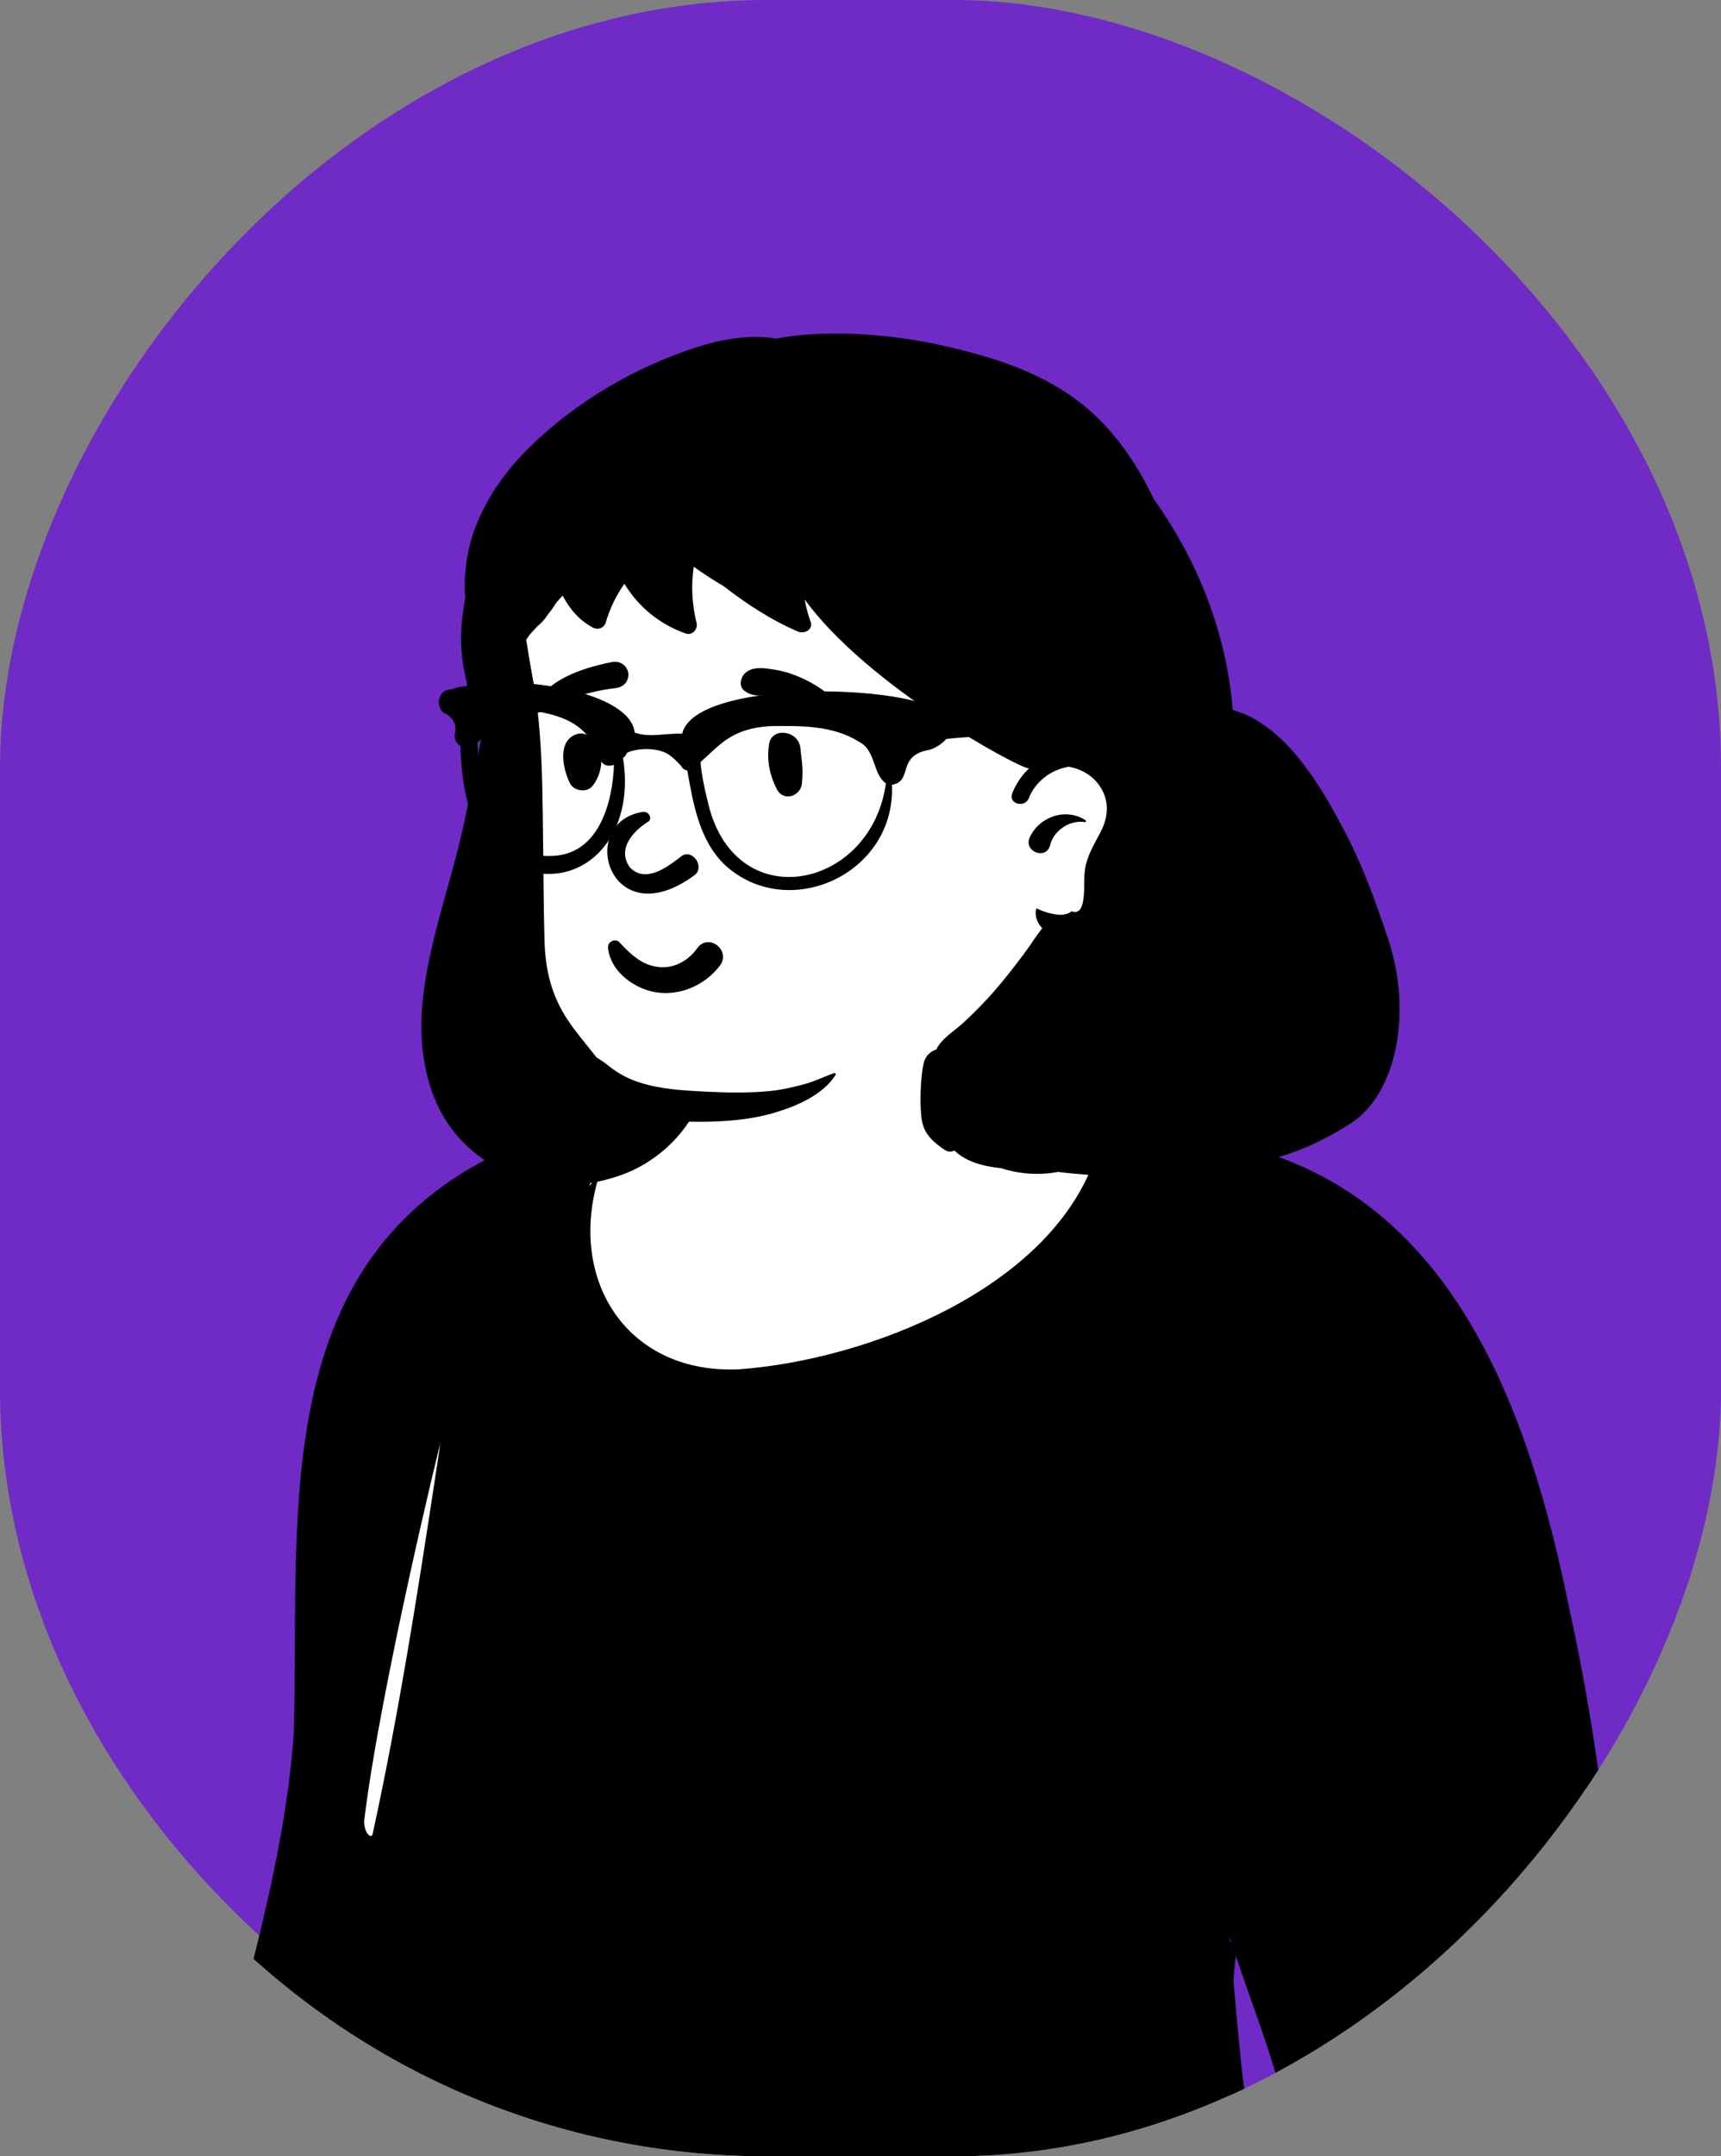 <?xml version="1.0" encoding="UTF-8"?> <svg xmlns="http://www.w3.org/2000/svg" width="341" height="427" viewBox="0 0 341 427" fill="none"><rect x="0" y="0" width="341" height="427" fill="#808080" stroke="none"/> <g clip-path="url(#clip0_446_82)"> <rect width="427" height="341" rx="152" transform="matrix(4.37114e-08 -1 -1 -4.37114e-08 341 427)" fill="#702AC6"></rect> <path fill-rule="evenodd" clip-rule="evenodd" d="M241.052 386.044L241.536 391.819L241.897 391.142C241.948 402.791 243.675 414.567 245.579 426.189C250.555 422.098 254.646 418.49 253.465 411.505C250.472 401.551 246.634 391.841 243.531 381.941L243.011 384.537L240.963 384.949L241.052 386.044ZM-114.366 999.704C-113.45 995.657 -112.45 991.371 -111.513 987.313C-111.42 986.97 -110.563 986.893 -110.286 986.8C-105.332 974.672 -100.997 971.907 -91.402 970.257C-75.93 967.459 -60.662 961.392 -46.046 952.4C-46.387 951.062 -47.32 948.752 -48.168 946.285C-48.058 946.323 -47.946 946.356 -47.831 946.378C-47.635 946.416 -47.45 946.425 -47.275 946.413C-46.283 948.74 -45.205 950.784 -44.634 951.538C-42.808 950.361 -40.777 949.066 -38.988 947.815L-38.995 947.793C-37.403 946.69 -35.435 945.327 -33.877 944.477C-33.584 942.863 -31.22 942.363 -29.985 941.298C-27.587 939.585 -26.257 938.702 -24.057 940.889C-19.313 934.728 -15.492 928.214 -11.736 919.792C-9.385 914.87 -8.23 909.42 -5.069 905.025C-5.13 904.99 -7.139 904.365 -7.189 904.308C28.729 824.751 34.484 736.226 42.145 651.187C43.836 632.17 45.603 612.977 48.898 594.518C49.35 591.723 49.756 588.969 51.438 586.74C31.253 570.112 31.057 537.88 40.834 513.973C18.354 453.344 62.417 388.949 59.166 327.072C57.343 285.1 64.9 236.467 112.32 226.397C118.2 223.013 125.25 222.507 130.861 222.416C135.913 219.864 136.709 214.231 138.508 209.6L140.265 209.61C140.781 207.514 141.291 205.216 141.735 203.105C142.402 201.766 142.006 200.02 144.107 200.392C148.869 193.499 186.976 190.034 187.409 201.132C188.785 201.943 189.056 203.526 189.377 205.448C191.49 219.079 206.049 229.949 219.167 227.757L219.379 227.565C275.226 225.496 297.211 265.219 308.124 319.355C316.65 361.418 322.07 407.003 315.393 449.135C308.869 468.229 289.11 477.416 273.823 489.179C275.585 493.619 275.75 498.517 275.803 503.321C276.005 508.867 276.408 514.458 276.899 519.93C277.904 526.865 279.532 538.801 270.09 539.61C266.433 622.491 258.794 705.154 270.467 788.277C280.157 834.246 276.448 889.868 264.466 934.845C263.775 937.067 261.999 939.067 259.731 938.356C258.579 939.1 257.68 939.567 256.728 938.864C256.166 939.903 255.551 940.902 254.887 941.87C254.635 954.227 253.234 966.35 253.872 978.788C254.823 978.677 256.915 977.63 257.728 978.315L257.845 979.263L258.619 979.527C260.239 984.097 261.256 988.895 262.008 992.765C265.286 999.399 269.474 1011.14 267.139 1018.53C267.252 1018.66 267.881 1019.39 267.98 1019.5C268.538 1019.82 268.641 1020.25 268.777 1020.74C270.368 1021.34 270.531 1023.15 270.695 1025.01C271.492 1029.52 270.308 1033.61 269.902 1038.02L269.878 1037.99C269.878 1037.99 268.542 1039.54 268.54 1039.54C251.751 1040.56 235.219 1040.82 218.505 1041.42C217.244 1039.01 216.864 1035.74 215.916 1033.09C196.101 1047.58 161.769 1042.04 136.88 1038.48C126.772 1037.02 117.223 1035.64 108.756 1035.19C108.205 1035.11 108.166 1034.87 108.152 1034.65C108.068 1031.34 107.444 1027.93 107.756 1024.71C106.008 1023.02 106.804 1019.92 108.006 1017.21C112.424 1007.64 124.431 1006.59 134.16 1004.96C152.463 1001.41 167.18 994.728 179.086 984.515C178.285 983.791 177.558 983.079 176.896 982.383C177.154 982.211 177.413 982.039 177.671 981.865C178.298 981.59 178.897 981.309 179.446 980.953C179.726 981.111 180.077 981.143 180.423 980.949C181.62 980.277 182.595 979.289 183.732 978.534C183.957 978.858 184.184 979.188 184.411 979.533C185.502 978.384 186.736 977.083 187.814 975.879C187.852 975.546 187.765 974.716 188.171 974.625C191.236 974.935 194.786 975.968 197.993 977.116C201.617 965.208 203.716 952.32 203.474 940.15C199.91 940.15 196.789 940.117 194.131 938.423C193.404 938.618 192.392 939.04 192.204 937.898C191.126 933.237 190.846 928.303 190.574 923.532C185.058 833.267 176.653 760.734 148.775 684.271C146.097 694.888 141.603 705.93 137.512 716.499C118.904 760.669 105.497 808.304 94.005 854.665C89.484 872.019 84.569 891.087 79.715 908.261C77.832 916.516 74.005 919.538 65.986 919.473C59.806 919.763 53.605 919.673 47.401 919.237C38.942 926.948 35.473 937.356 33.002 946.728C35.061 948.258 38.329 947.681 40.736 948.186C42.811 951.531 42.093 956.209 42.045 960.335C41.719 965.696 41.996 971.448 40.435 976.509C40.157 982.046 40.122 988.111 39.706 994.548C44.291 997.207 43.451 1003.08 41.928 1008.7C41.248 1010.13 16.601 1009.85 10.487 1009.79C3.303 1009.37 -6.942 1011.21 -9.298 1003.33C-26.402 1012.83 -52.424 1009.62 -72.35 1006.82C-86.812 1005.06 -99.914 1003.42 -114.116 1000.43C-114.263 1000.37 -114.469 999.913 -114.366 999.704Z" fill="white"></path> <path fill-rule="evenodd" clip-rule="evenodd" d="M188.268 198.151C187.163 197.929 186.212 198.257 185.541 198.863C185.397 200.357 185.415 201.848 185.538 203.34C185.661 203.446 185.798 203.549 185.948 203.644L185.834 203.571C185.73 203.504 185.659 203.454 185.613 203.418C187.071 213.138 193.819 221.406 202.568 225.801C203.109 226.694 204.333 226.633 205.213 227.036L206.448 227.425C209.851 228.492 213.295 229.5 216.894 229.567C207.743 255.271 171.954 269.236 146.636 271.134C124.772 272.286 112.639 254.155 118.407 233.819C131.073 232.18 143.526 218.706 138.934 205.687L138.79 205.293C138.759 205.16 138.581 205.207 138.568 205.323C138.427 206.65 137.637 208.111 137.285 209.408L137.123 209.868C135.904 213.378 134.823 217.564 131.382 219.432L130.793 219.446C124.603 219.607 118.14 220.425 112.689 223.489C106.612 224.683 100.802 227.091 95.394 230.074C52.683 253.26 59.519 302.576 58.188 343.646C54.044 399.924 19.753 456.164 39.978 512.664C30.743 536.193 30.029 567.817 50.184 585.767C49.963 586.115 49.776 586.497 49.62 586.887C48.66 589.281 48.364 592.024 47.911 594.566L47.858 594.858C46.768 600.768 45.983 606.739 45.217 612.698C43.705 624.454 42.607 636.262 41.56 648.068L41.411 649.754C38.792 679.43 36.504 709.171 33.068 738.771L32.426 743.158C27.775 774.847 22.709 806.611 15.079 837.663C14.854 838.496 14.63 839.328 14.401 840.159C11.651 850.121 8.414 859.914 5.373 869.784C4.41 872.909 3.343 875.986 2.218 879.038L0.82 882.508C0.587 883.086 0.353 883.664 0.118 884.241C-2.362 890.341 -5.004 896.371 -7.785 902.339C-8.286 903.416 -7.556 904.408 -6.695 904.684C-9.234 908.711 -10.192 913.507 -12.313 917.783C-15.347 924.599 -18.942 931.231 -23.427 937.21C-25.908 935.344 -28.68 937.753 -30.742 939.129C-32.067 939.953 -33.784 940.572 -34.304 942.026C-35.304 942.6 -36.275 943.234 -37.196 943.866L-37.288 943.567C-38.406 939.989 -40.594 935.188 -44.148 933.591C-48.305 931.844 -51.62 935.327 -50.376 939.495C-49.614 943.218 -48.423 946.784 -47.153 950.375C-59.939 958.094 -73.921 963.948 -88.629 966.885L-89.131 966.984C-92.679 967.689 -96.286 968.178 -99.54 969.864C-104.93 972.822 -108.411 978.446 -110.588 984.069C-111.345 984.254 -112.039 984.914 -112.207 985.639L-113.642 991.841C-114.12 993.908 -114.595 995.975 -115.064 998.045C-115.321 999.166 -114.722 1000.58 -113.483 1000.83C-104.946 1002.54 -96.368 1004.03 -87.752 1005.29C-63.294 1007.56 -31.825 1015.52 -9.114 1004.34C-5.49 1011.79 4.6 1009.66 11.447 1010.22C15.606 1009.91 44.8 1011.5 44.522 1007.97L44.683 1007.37C45.974 1002.44 47.137 995.818 42.434 992.425C42.729 986.863 42.949 981.298 43.04 975.734C44.678 970.452 44.394 964.611 44.727 959.097C44.684 954.988 45.642 950.243 43.396 946.568C43.199 944.133 37.784 945.432 35.991 944.54L36.15 943.962C38.623 934.998 42.06 926.275 49.004 919.711C55.008 920.11 61.028 920.18 67.036 919.899C76.186 919.935 80.36 915.971 82.352 907.364C83.779 902.315 85.172 897.257 86.544 892.191C97.249 852.339 106.969 812.135 118.799 772.591C123.322 759.339 128.325 746.247 133.369 733.19C136.788 724.339 140.212 715.491 143.634 706.642C145.391 702.096 147.123 697.524 148.651 692.896C149.121 691.473 149.547 690.042 149.949 688.606C176.486 762.33 184.903 840.655 189.599 918.432C190.027 924.644 190.102 930.923 191.509 937.001C191.94 938.873 193.521 939.389 194.917 938.978C197.487 940.34 199.388 940.5 202.698 940.552L202.673 941.619C202.485 949.262 202.017 956.883 200.282 964.347C199.594 967.463 198.362 970.494 197.695 973.596C194.999 972.679 192.244 971.989 189.411 971.65C187.981 971.479 187.163 972.676 187.105 973.904C186.578 974.485 186.048 975.06 185.507 975.631L185.234 975.28C182.69 971.994 179.428 967.491 175.006 967.121C172.994 966.998 171.156 968.133 170.718 970.179C170.298 974.879 174.193 980.027 177.48 983.145C165.303 993.216 150.211 999.032 134.808 1002L134.206 1002.1C124.324 1003.71 112.135 1004.99 107.423 1015.21L107.324 1015.43C106.219 1017.92 105.174 1021.69 106.975 1023.97C106.762 1027.09 107.338 1030.3 107.413 1033.45C107.492 1034.72 108.354 1035.47 109.575 1035.61C141.019 1037.3 188.947 1052.01 215.878 1034.5C216.432 1036.44 217.004 1038.38 217.534 1040.32C217.767 1041.18 218.633 1041.88 219.539 1041.85C236.21 1041.25 252.935 1040.98 269.585 1039.96C270.07 1039.97 270.475 1039.76 270.812 1039.37C271.203 1039.84 272.201 1039.71 272.334 1039.03C272.569 1037.84 272.571 1036.63 272.678 1035.42C272.803 1034.01 273.178 1032.72 273.397 1031.35C273.803 1028.82 273.62 1026.1 273.369 1023.56L273.305 1022.92C273.129 1021.24 272.816 1019.33 271.298 1018.38L271.198 1018.32C271.192 1018.32 271.187 1018.32 271.181 1018.31C271.013 1017.78 270.615 1017.32 270.111 1016.95L270.082 1016.91C270.875 1015.02 270.569 1012.63 270.338 1010.66C269.699 1003.79 267.777 997.005 264.611 990.913C263.708 986.281 262.613 981.486 260.987 977.078C261.031 976.876 260.778 976.705 260.583 976.794C260.516 976.758 260.449 976.732 260.383 976.71C260.375 976.642 260.362 976.575 260.34 976.511C260.059 975.681 259.191 975.228 258.378 975.099C257.689 974.99 257.092 975.173 256.474 975.329C256.029 963.355 257.444 951.4 257.589 939.43C258.727 939.982 260.005 939.492 261.055 938.859C264.1 939.327 266.26 936.731 267.095 934.002L267.584 931.789C271.974 911.867 275.93 891.771 278.057 871.464C280.997 843.118 277.446 814.747 273.131 786.734C261.421 712.972 269.904 638.411 270.739 564.243C271.437 556.146 271.725 547.959 272.614 539.866C275.916 539.473 278.413 536.383 279.529 533.422C281.277 528.73 280.015 523.315 279.573 518.492C279.084 513.146 278.725 507.79 278.492 502.43L278.465 500.865C278.385 496.686 278.203 492.477 276.816 488.499C291.616 477.11 311.244 468.163 317.507 449.124C320.356 446.558 319.782 434.668 320.247 430.305C322.149 392.572 318.927 354.59 310.765 317.704C300.55 267.44 279.623 222.397 220.966 224.549C221.011 224.515 221.059 224.477 221.103 224.44C220.484 224.235 219.844 224.436 219.389 224.847C209.401 226.129 199.855 220.231 194.865 211.754C193.64 209.64 192.73 207.434 192.244 205.036L192.206 204.845C191.699 202.208 191.555 198.812 188.268 198.151ZM264.046 1019.02C265.463 1019.81 267.014 1019.9 268.319 1020.94C269.236 1025.96 269.161 1031.16 268.059 1036.14C252.422 1036.3 236.764 1037.1 221.134 1037.63C220.504 1035.21 219.909 1032.78 219.252 1030.37L219.236 1030.32L219.202 1030.23C217.58 1030.28 215.957 1030.33 214.334 1030.37C190.329 1047.57 140.596 1032.95 111.618 1031.52L111.321 1026.7C111.614 1026.9 111.904 1027.01 112.183 1027.05C111.914 1026.35 112.393 1025.43 113.348 1025.7C114.89 1026.13 116.44 1026.53 117.995 1026.9C118.113 1026.86 118.247 1026.83 118.397 1026.85C132 1028.01 145.659 1027.9 159.299 1027.94C172.892 1027.98 186.471 1028.55 200.065 1028.52C205.61 1028.5 211.155 1028.42 216.697 1028.25C232.661 1025.29 248.512 1021.79 264.046 1019.02ZM-108.577 989.638C-107.904 990.124 -107.025 990.166 -106.091 990.293L-105.957 990.312C-105.103 990.437 -104.247 990.554 -103.387 990.619C-101.262 991.992 -97.031 991.805 -94.982 992.196C-50.013 996.689 -4.732 991.358 40.282 994.967C42.431 998.031 41.907 1001.82 40.765 1005.25C28.195 1005.72 15.613 1005.98 3.037 1005.43L2.032 1005.4C0.479 1005.33 -1.115 1005.22 -2.551 1004.64C-3.834 1004.11 -5.41 1002.81 -5.209 1001.26L-5.196 1001.17C-4.888 999.386 -6.763 997.296 -8.587 998.565C-25.787 1009.97 -49.157 1004.24 -68.535 1003.11C-82.499 1001.64 -96.388 999.532 -110.171 996.868C-109.637 994.459 -109.106 992.048 -108.577 989.638ZM205.552 939.108C206.994 939.273 208.438 939.422 209.884 939.552C215.684 940.076 221.503 940.339 227.323 940.506L230.04 940.58C235.463 940.726 240.921 940.855 246.334 940.56C249.071 940.412 251.878 940.089 254.525 939.345C252.197 951.555 250.999 963.989 251.036 976.414C250.309 977.044 250.456 978.082 250.65 978.877L250.467 979.417C250.043 980.681 249.638 981.965 249.476 983.258C232.673 993.248 218.723 983.016 203.403 975.853C205.927 969.289 206.696 962.091 207.119 955.119C207.354 949.697 206.949 944.405 205.552 939.108ZM175.009 971.353C175.709 971.432 176.359 971.871 176.925 972.258C179.262 973.931 181.281 975.911 183.125 978.053C182.417 978.751 181.695 979.438 180.959 980.112C178.199 977.889 176.031 974.791 175.009 971.353ZM-3.584 907.87L-1.309 908.636C12.735 913.347 27.071 917.769 41.99 919.089C41.189 919.882 40.515 920.823 39.923 921.822C39.407 922.26 38.887 922.82 39.033 923.484C38.554 924.452 38.13 925.434 37.726 926.361C35.366 931.971 32.642 937.492 30.653 943.267C30.076 945.678 27.806 949.05 28.864 951.384C13.004 958.288 -6.726 955.213 -18.842 942.583L-18.415 941.953C-11.452 931.643 -5.333 920.317 -3.584 907.87ZM-46.602 937.015C-45.641 936.187 -43.954 938.472 -43.526 939.04C-41.945 941.143 -40.857 943.445 -40.05 945.854C-41.065 946.55 -42.089 947.204 -43.122 947.871L-43.179 947.776C-44.141 946.117 -47.599 938.068 -46.602 937.015ZM255.019 936.837L255.002 936.923C254.151 937.055 253.298 937.173 252.441 937.27C250.36 937.507 248.252 937.612 246.151 937.656C249.107 937.229 252.066 936.883 255.019 936.837ZM232.478 535.449L233.178 535.379L234.078 535.268C245.62 533.834 257.251 531.919 268.874 533.781C267.264 541.225 267.157 549.024 266.637 556.65C264.156 630.096 255.223 703.962 265.232 777.236L265.541 779.456C269.189 805.516 273.53 831.666 271.782 858.073C270.419 882.142 265.519 905.803 260.651 929.357C259.481 929.651 258.311 929.945 257.137 930.233C257.103 929.906 256.9 930.093 256.86 930.301C242.442 934.149 227.394 934.479 212.58 933.513C209.786 933.352 207.005 933.125 204.213 932.935C202.062 931.999 199.762 931.403 197.428 930.992C192.507 856.249 186.064 780.653 162.934 708.993C148.21 663.469 129.819 619.138 118.937 572.448C118.561 571.138 116.576 571.689 116.899 573.013L117.238 574.803C120.001 589.426 122.491 604.095 126.794 618.387C123.528 614.831 119.803 611.691 116.72 607.969C115.759 606.796 114.876 605.561 114.116 604.244C113.395 602.613 112.239 601.335 110.448 600.954C109.627 600.622 108.864 601.32 108.593 602.007C107.84 603.905 108.158 605.258 109.255 606.93L109.529 607.342C114.367 614.491 122.11 618.666 128.501 624.277C133.851 642.13 140.008 659.729 146.044 677.355C146.12 680.861 145.483 684.323 144.456 687.667C143.288 691.104 142.241 694.746 140.446 697.969C115.487 750.124 102.91 806.952 87.745 862.448C83.753 877.248 79.711 892.042 75.358 906.741L75.295 907.009C74.304 911.152 72.757 912.819 68.214 912.812C45.451 913.859 22.079 910.144 1.343 900.992C12.765 870.52 20.696 838.986 26.863 807.028C29.974 791.921 32.495 776.695 34.618 761.409C37.575 741.893 40.184 722.333 42.827 702.87C48.235 664.726 47.998 625.912 54.889 588.001C57.243 588.078 59.261 585.283 57.829 583.195C58.328 581.119 57.883 578.85 57.141 576.933L57.23 576.516C65.304 583.684 75.842 584.591 70.434 570.81L70.061 569.874C66 559.763 60.833 548.96 63.126 537.869C86.547 550.365 115.175 548.35 140.347 542.872C138.386 549.999 143.668 554.368 149.627 549.583C150.701 548.714 151.755 547.815 152.788 546.885C151.274 552.89 152.087 559.184 153.486 565.136L153.62 565.822C154.301 569.393 155.074 574.133 157.791 576.604C159.772 578.403 162.756 577.637 163.646 575.068C164.143 566.572 166.513 558.214 170.852 550.825C170.126 556.226 170.304 561.774 171.635 566.952C172.148 568.933 172.86 570.954 173.028 573.003L173.003 573.338C172.747 576.948 173.227 580.263 177.73 580.336C188.407 578.455 181.671 553.193 188.47 545.205C190.536 554.846 188.129 567.52 197.517 573.919C200.111 575.541 203.276 574.6 203.803 571.453L203.616 568.98C202.496 553.89 202.705 549.368 212.385 535.221C218.948 536.793 225.821 536.121 232.478 535.449ZM42.27 923.265C42.263 923.323 42.26 923.378 42.257 923.436C42.145 923.55 42.033 923.666 41.922 923.783L41.757 923.959L41.949 923.487C42.055 923.419 42.164 923.341 42.27 923.265ZM51.082 586.547L51.522 586.918C51.596 586.979 51.67 587.041 51.745 587.102C51.355 588.842 50.989 590.587 50.635 592.333L50.704 591.183C50.768 590.051 50.588 587.998 51.082 586.547ZM58.21 431.866C61.513 416.5 64.804 410.016 60.622 432.147L60.168 434.537C58.356 444.12 56.447 454.984 54.655 466.68L54.281 469.128C52.41 481.255 49.468 499.006 49.251 513.227C49.004 529.362 57.198 534.15 60.436 536.241C61.042 538.015 60.273 539.496 59.762 541.2C59.074 543.937 58.896 546.567 59.092 549.378C59.772 558.971 64.898 567.635 67.228 576.738C64.243 575.918 60.912 573.228 58.304 571.098C53.673 567.413 50.442 561.956 49.045 556.167C48.381 553.435 48.864 550.059 47.002 547.818C46.455 547.158 45.271 547.223 44.713 547.818C43.194 549.437 43.338 551.42 43.584 553.489C44.412 560.53 47.509 567.432 52.498 572.5C52.733 575.1 53.509 577.419 54.024 579.891C53.825 580.446 53.627 580.999 53.439 581.557C50.059 578.638 47.234 575.109 45.045 571.22C35.276 554.068 38.688 534.315 41.216 515.609C41.724 516.861 42.88 517.36 44.005 517.237C44.651 518.854 46.341 517.823 46.408 515.732C46.826 502.698 48.558 484.167 51.745 465.186C53.644 453.876 55.944 442.409 58.21 431.866ZM181.575 491.051C186.421 506.085 205.517 509.017 216.672 518.188C211.069 532.965 195.387 548.79 200.001 567.851L200.027 567.995C200.166 568.725 200.621 570.785 200.131 571.173C199.82 571.419 197.904 569.548 197.568 569.179C190.858 561.195 194.762 549.905 190.989 540.803C190.492 539.592 188.946 538.878 187.899 539.989C183.18 544.987 182.039 551.727 181.316 558.311L181.291 558.538C180.71 563.659 181.029 568.936 179.512 573.916L179.455 574.092C179.132 575.054 178.529 576.411 177.856 576.656C175.998 577.329 176.696 574.354 176.631 573.177C176.436 569.777 174.992 566.593 174.486 563.245C173.404 556.062 174.482 548.526 176.867 541.716C177.623 539.555 174.646 538.789 173.497 540.297C168.723 546.563 164.898 553.527 162.376 561C161.36 564.014 160.819 567.065 160.142 570.136C155.915 557.309 156.037 543.823 165.61 533.306C167.875 530.587 164.101 526.667 161.661 529.362C159.131 532.376 156.654 535.424 153.904 538.245C151.192 540.978 148.578 544.343 145.223 546.293C145.768 534.014 158.945 528.467 165.973 520.059C173.137 511.592 177.055 501.031 181.575 491.051ZM244.905 387.359C247.47 395.16 250.476 402.823 252.795 410.706C253.277 416.042 251.633 418.255 247.714 421.641C246.018 411.964 245.315 402.148 244.408 392.366C244.546 390.694 244.574 389.007 244.905 387.359ZM243.639 383.524L243.895 384.315L243.81 384.466L243.728 384.619L243.639 383.524ZM87.244 285.9L86.264 292.359C82.665 316.041 78.951 339.719 73.842 363.13C73.561 364.419 71.899 362.688 72.204 360.19C75.347 334.503 87.2 285.597 87.246 285.877L87.244 285.9ZM117.49 233.966C117.261 234.239 117.045 234.526 116.836 234.818C116.881 234.557 116.925 234.294 116.973 234.031C117.148 234.01 117.319 233.99 117.49 233.966Z" fill="black"></path> <path fill-rule="evenodd" clip-rule="evenodd" d="M139.562 99.289C178.943 97.852 216.573 124.308 229.242 161.703C230.163 164.636 227.298 167.376 224.407 166.88C227.363 181.761 220.902 201.791 204.071 203.902C200.624 204.336 197.158 204.086 193.706 204.402C190.629 204.684 173.878 214.104 167.605 216.311C154.399 220.922 121.166 220.078 107.947 216.311C107.465 217.405 97.198 175.319 94.861 162.27C94.008 156.617 101.798 152.431 101.224 146.605C100.486 139.121 91.729 129.997 94.412 122.872C101.484 104.739 122.008 99.679 139.562 99.289Z" fill="white"></path> <path fill-rule="evenodd" clip-rule="evenodd" d="M159.12 66.325C157.351 66.472 155.572 66.722 153.823 67.05C148.509 66.181 143.011 67.146 137.858 68.818C125.789 72.734 114.172 79.534 105.078 88.41C100.397 92.98 96.568 98.244 94.21 104.366C93.013 107.472 92.338 110.786 92.143 114.107L92.122 114.51C92.067 115.612 92.042 116.933 92.174 118.242C91.753 120.884 91.377 123.548 91.349 126.22C91.335 127.458 91.416 128.694 91.567 129.921L91.515 130.038C91.733 131.504 91.994 132.963 92.291 134.415L92.365 134.511C92.406 134.806 92.453 135.101 92.497 135.395C92.658 136.142 92.827 136.886 93.006 137.628C93.393 139.235 93.822 140.831 94.284 142.417C94.365 142.695 94.287 142.914 94.135 143.058C94.472 144.266 94.84 145.464 95.248 146.65C95.048 147.687 94.846 148.724 94.631 149.758C93.512 155.135 92.564 160.546 91.291 165.892C88.711 176.741 84.79 187.416 83.712 198.57C82.874 207.22 84.267 216.677 89.646 223.744C94.282 229.832 101.255 233.427 108.787 234.384C112.39 234.846 116.085 234.634 119.61 233.724L119.994 233.623C121.759 233.148 124.005 232.404 125.646 231.207C127.425 230.581 129.105 229.425 130.118 228.296C131.5 226.754 133.009 224.116 132.633 221.924C134.689 222.092 136.759 222.14 138.795 222.133C143.811 222.122 148.872 221.726 153.697 220.269C158.001 218.969 163.018 216.797 165.563 212.877C165.683 212.692 165.485 212.426 165.276 212.498C163.219 213.219 161.296 214.194 159.175 214.745C157.088 215.285 155 215.795 152.848 216.017C148.64 216.45 144.369 216.392 140.147 216.184L138.698 216.109C134.18 215.867 129.511 215.522 125.286 213.831C123.628 213.169 122.094 212.243 120.695 211.144L120.475 210.969C119.726 210.36 118.953 209.847 118.166 209.361C118.053 209.217 117.94 209.074 117.827 208.927C116.037 206.632 114.114 204.419 112.503 201.994C109.3 197.181 108.065 192.181 107.897 186.441C107.721 180.383 107.701 174.317 107.629 168.257L107.603 166.237C107.51 159.307 107.497 152.354 106.963 145.441C106.717 142.23 106.367 139.033 105.829 135.86L105.711 135.18L104.841 130.286C104.632 129.107 104.51 127.892 104.243 126.718C104.543 126.225 104.891 125.751 105.293 125.3C105.665 124.883 106.042 124.48 106.418 124.078L106.689 123.839C107.309 123.286 107.842 122.758 108.341 121.997L108.462 121.809C108.998 121.162 109.504 120.486 109.951 119.742L110.033 119.598C110.145 119.458 110.256 119.318 110.371 119.18C110.729 118.749 111.105 118.342 111.493 117.953C112.855 120.583 114.782 122.861 117.51 124.286C118.496 124.801 119.7 124.359 120.023 123.264C120.839 120.497 122.079 117.925 123.719 115.595C126.457 120.15 130.799 123.713 135.916 125.452C137.195 125.886 138.321 124.546 138.021 123.348C137.098 119.667 136.914 115.925 137.456 112.224C139.388 113.604 141.38 114.904 143.425 116.108C147.977 119.625 152.8 122.791 158.105 125.063C159.331 125.589 161.176 124.706 160.619 123.132C160.15 121.807 159.764 120.46 159.517 119.076L159.463 118.757C159.461 118.747 159.46 118.737 159.459 118.727C171.745 135.669 201.54 151.995 203.826 152.152L203.889 152.153C202.46 153.516 201.308 155.201 200.554 157.138C199.762 159.171 202.991 160.057 203.826 158.112L203.853 158.047C205.138 154.748 208.316 152.383 211.774 151.824C213.864 152.203 215.839 153.21 217.187 154.738C219.839 157.744 219.863 161.37 218.053 164.79L217.787 165.289C216.807 167.116 215.775 168.947 215.223 170.954C214.549 173.416 215.059 175.913 214.617 178.373L214.593 178.503C214.384 179.596 213.932 180.84 212.629 180.541C212.529 180.518 212.431 180.487 212.334 180.453C212.06 180.672 211.729 180.853 211.317 180.973C210.308 181.267 209.194 181.125 208.19 180.887C207.22 180.658 206.279 180.299 205.372 179.878C205.272 180.125 205.21 180.384 205.204 180.633C205.173 181.906 205.7 182.952 206.511 183.804C205.218 185.439 204.112 187.238 202.867 188.907C201.077 191.302 199.247 193.644 197.3 195.912C195.274 198.276 193.067 200.509 190.778 202.619C189.173 204.097 186.521 205.677 185.515 207.822C184.359 208.181 183.377 209.067 183.018 210.524C182.364 213.164 182.172 219.352 182.686 222.037C183.195 224.698 185.139 226.357 187.288 227.759C187.883 228.149 188.557 228.108 189.105 227.817C189.587 228.286 190.131 228.717 190.754 229.1C193.053 230.519 195.726 231.036 198.374 231.333C201.95 232.476 205.806 232.777 209.618 232.065C210.863 232.213 212.109 232.346 213.358 232.455C226.135 233.567 239.123 232.62 251.585 229.579C257.303 228.183 262.702 225.647 267.733 222.389C276.402 216.774 280.072 201.013 275.041 185.945L274.643 184.757C272.376 178.026 269.932 171.33 266.655 165.05L266.263 164.303C263.251 158.576 259.938 152.854 255.537 148.075C253.334 145.684 250.774 143.512 247.883 141.994C246.785 141.418 245.504 141.018 244.252 140.565L244.226 140.252L244.199 139.939C244.116 138.935 244.011 137.933 243.876 136.934C243.37 133.196 242.656 129.513 241.643 125.877C240.627 122.236 239.379 118.656 237.877 115.187C235.372 109.398 232.225 103.907 228.593 98.755C228.334 98.222 228.071 97.692 227.801 97.166C224.739 91.184 220.773 85.479 215.657 81.063C209.786 75.994 202.713 72.847 195.332 70.638C187.678 68.35 179.692 66.783 171.716 66.256C167.517 65.979 163.312 65.976 159.12 66.325ZM215.1 162.43C211.257 159.916 206.022 161.64 204.075 165.724C202.668 168.683 207.319 170.349 208.054 167.4C208.786 164.445 211.931 162.328 214.952 162.779C215.161 162.813 215.291 162.553 215.1 162.43Z" fill="black"></path> <path fill-rule="evenodd" clip-rule="evenodd" d="M136.83 195.662C139.13 194.724 141.183 193.159 142.683 191.161C143.205 190.466 143.34 189.732 143.231 189.061C143.108 188.307 142.661 187.623 142.052 187.164C141.441 186.704 140.677 186.477 139.938 186.592C139.296 186.693 138.657 187.044 138.151 187.773L138.045 187.919C137.153 189.125 135.991 190.115 134.666 190.753C133.39 191.368 131.962 191.655 130.485 191.488C127.671 191.17 125.731 189.649 123.67 187.583C123.414 187.322 123.158 187.053 122.901 186.78C122.739 186.532 122.514 186.373 122.264 186.29C121.986 186.197 121.672 186.202 121.385 186.302C121.107 186.399 120.859 186.583 120.693 186.827C120.535 187.059 120.446 187.345 120.475 187.675C120.663 189.816 121.783 191.726 123.373 193.226C125.14 194.893 127.481 196.045 129.686 196.45C132.115 196.895 134.589 196.576 136.83 195.662ZM128.54 162.635C125.956 164.205 122.019 167.866 124.799 171.758C128.071 175.19 132.782 171.255 135.103 169.476C137.256 168.096 139.674 171.644 137.677 173.254C120.902 185.668 114.095 163.046 127.233 160.789C128.68 160.541 129.217 162.15 128.54 162.635ZM158.6 148.194C158.315 144.652 152.918 143.848 152.381 147.353C151.9 150.493 152.466 153.377 153.881 156.204C155.233 158.905 158.631 157.645 158.888 155.185C159.232 151.889 158.778 150.398 158.6 148.194ZM117.518 146.626C116.766 145.641 115.679 144.968 114.378 145.348C110.311 146.536 111.509 152.308 112.938 155.117C113.714 156.642 116.222 157.029 117.356 155.686C119.204 153.495 120.088 149.121 117.739 146.964C117.676 146.852 117.605 146.74 117.518 146.626ZM153.938 132.694L153.296 132.582C151.309 132.239 148.838 131.908 147.432 133.505C146.686 134.352 146.43 135.926 147.432 136.737C149.195 138.163 151.144 137.611 153.257 137.731C154.997 137.831 156.671 138.119 158.348 138.598C162.027 139.649 165.025 141.568 168.167 143.675C168.579 143.952 169 143.425 168.803 143.039C166.989 139.488 163.474 136.57 159.953 134.792C158.074 133.843 156.018 133.056 153.938 132.694ZM121.225 131.104L120.733 131.204C115.383 132.322 108.431 134.555 105.897 139.809C105.801 140.552 105.903 140.711 105.986 140.815L106.013 140.85C106.082 140.938 106.136 141.061 106.458 141.162C106.548 141.141 106.638 141.118 106.729 141.094C107.891 140.79 108.81 140.371 109.699 139.936L110.664 139.461C111.783 138.912 112.912 138.384 114.108 137.994C116.662 137.161 119.288 136.575 121.955 136.262C122.533 136.194 123.09 135.999 123.529 135.665C123.946 135.347 124.264 134.908 124.409 134.324C124.597 133.569 124.543 132.997 124.138 132.315C123.833 131.803 123.396 131.448 122.895 131.245C122.385 131.037 121.803 130.988 121.225 131.104Z" fill="black"></path> <path fill-rule="evenodd" clip-rule="evenodd" d="M99.689 165.697C101.993 168.791 106.264 169.776 110.203 169.436C118.699 168.618 121.374 158.972 121.652 151.475C115.955 153.077 122.134 141.731 102.658 140.483C95.792 139.911 97.685 144.056 94.652 147.084C94.714 153.44 95.772 160.346 99.689 165.697ZM140.158 158.394C145.174 181.875 172.643 176.29 175.528 155.123C172.864 153.243 173.566 148.601 170.256 146.919C165.009 143.569 158.451 143.712 152.494 143.791C144.879 144.314 142.709 147.467 138.797 150.907C138.985 153.205 139.528 155.928 140.158 158.394ZM88.807 136.594C89.089 136.547 89.371 136.503 89.653 136.462C89.873 136.337 90.131 136.241 90.432 136.183C91.118 136.009 91.799 135.891 92.479 135.828C102.242 133.632 124.828 136.75 125.76 145.078C128.869 146.116 131.559 145.187 135.162 145.279C137.905 133.819 185.324 135.436 187.605 142.346C187.614 142.343 187.622 142.341 187.631 142.338C189.822 141.661 193.053 141.824 195.561 141.717C200.916 141.604 206.278 142.082 211.517 143.211C221.329 144.769 234.72 146.594 227.896 158.842L227.892 158.848L227.891 158.847C226.715 160.052 224.719 159.082 224.645 157.451C226.939 151.648 221.757 150.952 217.77 149.284C207.85 145.722 197.749 145.228 187.489 146.33C186.717 147.238 185.546 148.03 184.308 148.445C177.448 149.583 181.063 154.67 176.727 155.41C177.523 173.142 155.987 182.821 143.508 171.164C138.526 166.295 137.338 159.082 136.183 152.58C135.572 152.443 135.184 152.109 134.957 151.667C133.488 150.201 132.565 148.847 129.66 148.445C126.756 148.043 124.519 148.85 124.217 149.097C124.141 149.251 124.059 149.405 123.964 149.559C123.831 149.788 123.65 149.971 123.445 150.115C126.313 167.773 112.6 178.939 98.756 169.781C92.741 164.125 91.47 155.465 91.219 147.736C90.403 147.244 89.887 146.291 90.169 145.092C90.558 143.44 89.646 142.01 88.193 141.292C86.305 140.359 86.639 136.953 88.807 136.594Z" fill="black"></path> </g> <defs> <clipPath id="clip0_446_82"> <rect width="341" height="427" rx="152" transform="matrix(-1 0 0 1 341 0)" fill="white"></rect> </clipPath> </defs> </svg> 